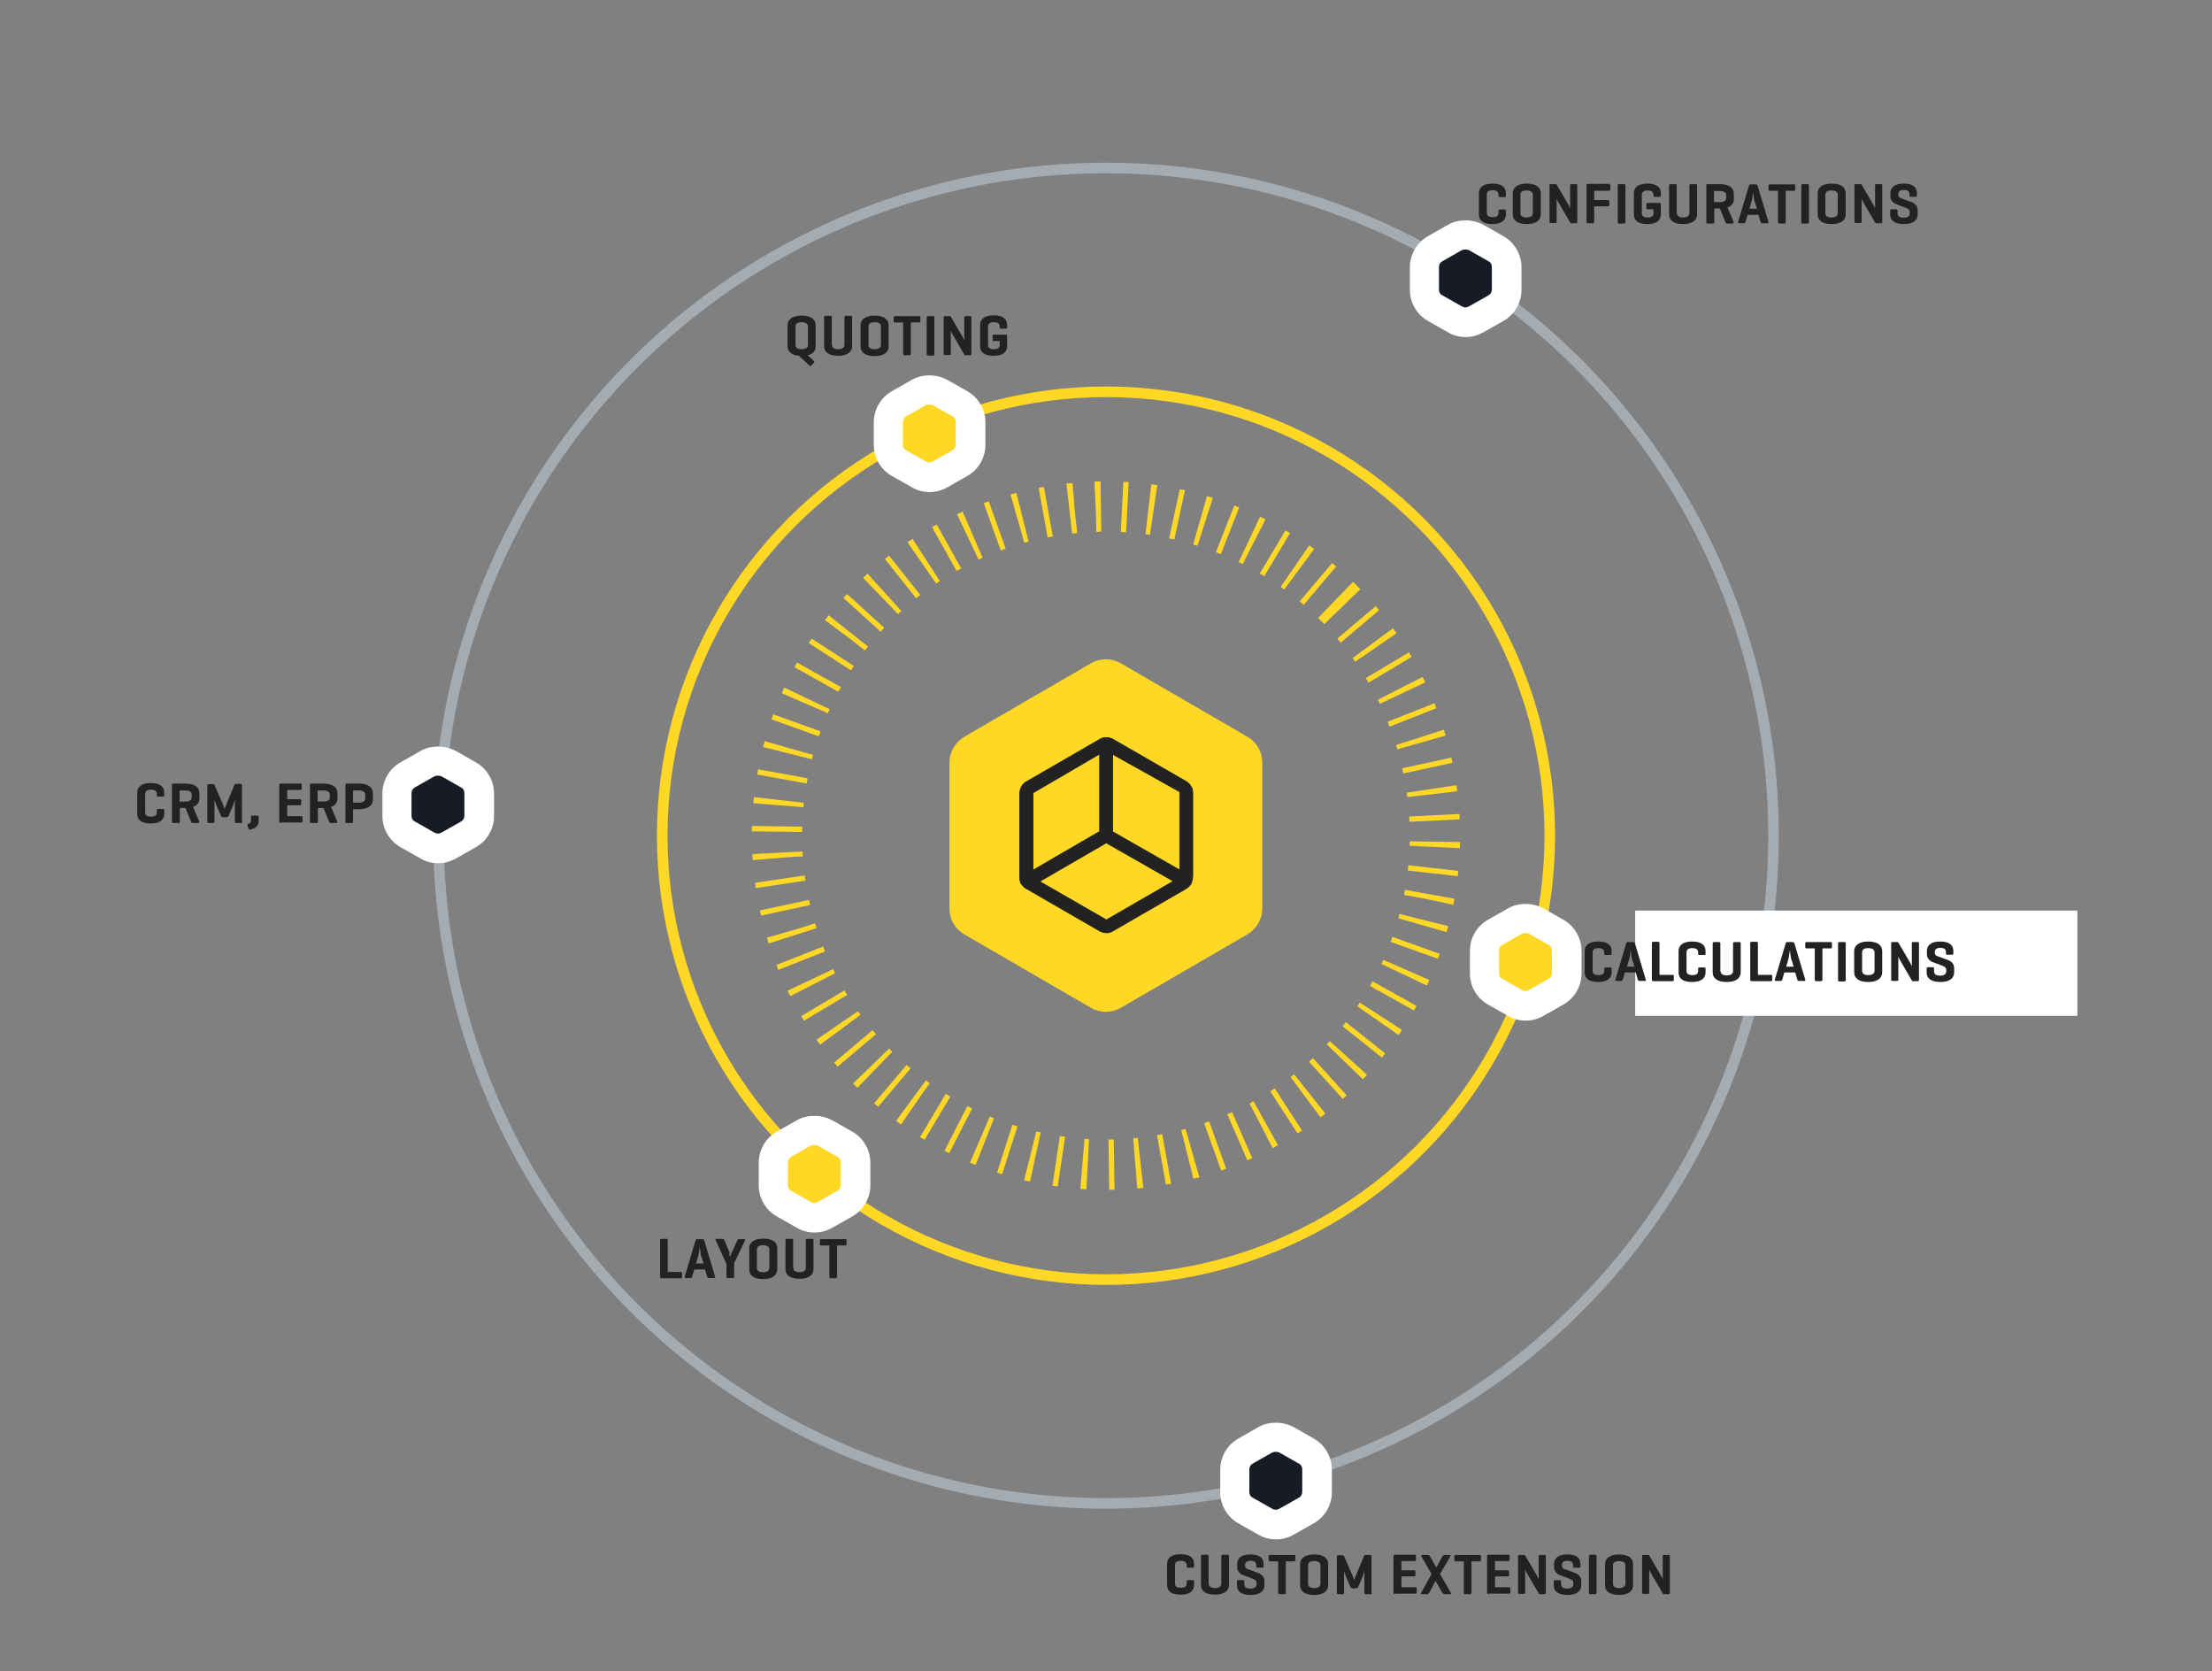 <?xml version="1.0" encoding="UTF-8"?>
<svg id="Layer_1" xmlns="http://www.w3.org/2000/svg" version="1.1" viewBox="0 0 836.4 631.8">
  <rect x="0" y="0" width="836.4" height="631.8" fill="#808080" stroke="none"/>
  <!-- Generator: Adobe Illustrator 29.4.0, SVG Export Plug-In . SVG Version: 2.1.0 Build 152)  -->
  <defs>
    <style>
      .st0 {
        stroke-dasharray: 2 8;
        stroke-linejoin: bevel;
        stroke-width: 19px;
      }

      .st0, .st1 {
        stroke: #ffd826;
      }

      .st0, .st1, .st2 {
        fill: none;
      }

      .st3 {
        fill: #fff;
      }

      .st4 {
        isolation: isolate;
      }

      .st5 {
        fill: #ffd826;
      }

      .st6, .st7 {
        fill: #222;
      }

      .st1, .st7, .st2 {
        stroke-miterlimit: 10;
      }

      .st1, .st2 {
        stroke-width: 4px;
      }

      .st7 {
        stroke: #222;
        stroke-width: .3px;
      }

      .st8 {
        fill: #171b25;
      }

      .st2 {
        stroke: #a4abb1;
      }
    </style>
  </defs>
  <circle class="st0" cx="418.2" cy="315.9" r="124.4" transform="translate(-100.9 388.2) rotate(-45)"/>
  <circle class="st2" cx="418.2" cy="315.9" r="252.4"/>
  <g>
    <path class="st8" d="M165.6,320.6c-1.4,0-2.7-.4-3.9-1l-7.6-4.3c-2.5-1.4-4-4-4-6.9v-8.6c0-2.8,1.5-5.5,4-6.9l7.2-4.1c1.3-.7,2.8-1.1,4.3-1.1s3,.4,4.3,1.1l7.2,4.1c2.5,1.4,4,4,4,6.9v8.6c0,2.8-1.5,5.5-4,6.9l-7.6,4.3c-1.2.7-2.6,1-3.9,1Z"/>
    <path class="st3" d="M165.6,293.2c.5,0,1.1.1,1.6.4l7.2,4.1c.8.4,1.2,1.2,1.2,2.1v8.6c0,.9-.5,1.7-1.2,2.1l-7.6,4.3c-.4.2-.8.3-1.2.3s-.8-.1-1.2-.3l-7.6-4.3c-.8-.4-1.2-1.2-1.2-2.1v-8.6c0-.9.5-1.7,1.2-2.1l7.2-4.1c.5-.3,1-.4,1.6-.4M165.6,282.2c-2.5,0-4.9.6-7,1.9l-7.2,4.1c-4.2,2.4-6.8,6.9-6.8,11.7v8.6c0,4.8,2.6,9.3,6.8,11.7l7.6,4.3c2,1.2,4.3,1.8,6.7,1.8s4.6-.6,6.7-1.8l7.6-4.3c4.2-2.4,6.8-6.9,6.8-11.7v-8.6c0-4.8-2.6-9.3-6.8-11.7l-7.2-4.1c-2.1-1.2-4.6-1.9-7-1.9h-.2Z"/>
  </g>
  <g>
    <path class="st8" d="M554.1,121.7c-1.4,0-2.7-.4-3.9-1l-7.6-4.3c-2.5-1.4-4-4-4-6.9v-8.6c0-2.8,1.5-5.5,4-6.9l7.2-4.1c1.3-.7,2.8-1.1,4.3-1.1s3,.4,4.3,1.1l7.2,4.1c2.5,1.4,4,4,4,6.9v8.6c0,2.8-1.5,5.5-4,6.9l-7.6,4.3c-1.2.7-2.6,1-3.9,1Z"/>
    <path class="st3" d="M554.1,94.3c.5,0,1.1.1,1.6.4l7.2,4.1c.8.4,1.2,1.2,1.2,2.1v8.6c0,.9-.5,1.7-1.2,2.1l-7.6,4.3c-.4.2-.8.3-1.2.3s-.8-.1-1.2-.3l-7.6-4.3c-.8-.4-1.2-1.2-1.2-2.1v-8.6c0-.9.5-1.7,1.2-2.1l7.2-4.1c.5-.3,1-.4,1.6-.4M554.1,83.3c-2.5,0-4.9.6-7,1.9l-7.2,4.1c-4.2,2.4-6.8,6.9-6.8,11.7v8.6c0,4.8,2.6,9.3,6.8,11.7l7.6,4.3c2,1.2,4.3,1.8,6.7,1.8s4.6-.6,6.7-1.8l7.6-4.3c4.2-2.4,6.8-6.9,6.8-11.7v-8.6c0-4.8-2.6-9.3-6.8-11.7l-7.2-4.1c-2.1-1.2-4.6-1.9-7-1.9h-.2Z"/>
  </g>
  <g>
    <path class="st8" d="M482.4,576.2c-1.4,0-2.7-.4-3.9-1l-7.6-4.3c-2.5-1.4-4-4-4-6.9v-8.6c0-2.8,1.5-5.5,4-6.9l7.2-4.1c1.3-.7,2.8-1.1,4.3-1.1s3,.4,4.3,1.1l7.2,4.1c2.5,1.4,4,4,4,6.9v8.6c0,2.8-1.5,5.5-4,6.9l-7.6,4.3c-1.2.7-2.6,1-3.9,1Z"/>
    <path class="st3" d="M482.4,548.8c.5,0,1.1.1,1.6.4l7.2,4.1c.8.4,1.2,1.2,1.2,2.1v8.6c0,.9-.5,1.7-1.2,2.1l-7.6,4.3c-.4.2-.8.3-1.2.3s-.8-.1-1.2-.3l-7.6-4.3c-.8-.4-1.2-1.2-1.2-2.1v-8.6c0-.9.5-1.7,1.2-2.1l7.2-4.1c.5-.3,1-.4,1.6-.4M482.4,537.8c-2.5,0-4.9.6-7,1.9l-7.2,4.1c-4.2,2.4-6.8,6.9-6.8,11.7v8.6c0,4.8,2.6,9.3,6.8,11.7l7.6,4.3c2,1.2,4.3,1.8,6.7,1.8s4.6-.6,6.7-1.8l7.6-4.3c4.2-2.4,6.8-6.9,6.8-11.7v-8.6c0-4.8-2.6-9.3-6.8-11.7l-7.2-4.1c-2.1-1.2-4.6-1.9-7-1.9h-.2Z"/>
  </g>
  <circle class="st1" cx="418.2" cy="315.9" r="167.8"/>
  <g>
    <path class="st5" d="M351.4,180.3c-1.4,0-2.7-.4-3.9-1l-7.6-4.3c-2.5-1.4-4-4-4-6.9v-8.6c0-2.8,1.5-5.5,4-6.9l7.2-4.1c1.3-.7,2.8-1.1,4.3-1.1s3,.4,4.3,1.1l7.2,4.1c2.5,1.4,4,4,4,6.9v8.6c0,2.8-1.5,5.5-4,6.9l-7.6,4.3c-1.2.7-2.6,1-3.9,1Z"/>
    <path class="st3" d="M351.4,152.9c.5,0,1.1.1,1.6.4l7.2,4.1c.8.4,1.2,1.2,1.2,2.1v8.6c0,.9-.5,1.7-1.2,2.1l-7.6,4.3c-.4.2-.8.3-1.2.3s-.8-.1-1.2-.3l-7.6-4.3c-.8-.4-1.2-1.2-1.2-2.1v-8.6c0-.9.5-1.7,1.2-2.1l7.2-4.1c.5-.3,1-.4,1.6-.4h0ZM351.4,141.9c-2.5,0-4.9.6-7,1.9l-7.2,4.1c-4.2,2.4-6.8,6.9-6.8,11.7v8.6c0,4.8,2.6,9.3,6.8,11.7l7.6,4.3c2,1.2,4.3,1.8,6.7,1.8s4.6-.6,6.7-1.8l7.6-4.3c4.2-2.4,6.8-6.9,6.8-11.7v-8.6c0-4.8-2.6-9.3-6.8-11.7l-7.2-4.1c-2.1-1.2-4.6-1.9-7-1.9h-.2,0Z"/>
  </g>
  <g>
    <path class="st5" d="M307.9,460.2c-1.4,0-2.7-.4-3.9-1l-7.6-4.3c-2.5-1.4-4-4-4-6.9v-8.6c0-2.8,1.5-5.5,4-6.9l7.2-4.1c1.3-.7,2.8-1.1,4.3-1.1s3,.4,4.3,1.1l7.2,4.1c2.5,1.4,4,4,4,6.9v8.6c0,2.8-1.5,5.5-4,6.9l-7.6,4.3c-1.2.7-2.6,1-3.9,1Z"/>
    <path class="st3" d="M307.9,432.8c.5,0,1.1,0,1.6.4l7.2,4.1c.8.4,1.2,1.2,1.2,2.1v8.6c0,.9-.5,1.7-1.2,2.1l-7.6,4.3c-.4.2-.8.3-1.2.3s-.8,0-1.2-.3l-7.6-4.3c-.8-.4-1.2-1.2-1.2-2.1v-8.6c0-.9.5-1.7,1.2-2.1l7.2-4.1c.5-.3,1-.4,1.6-.4M307.9,421.8c-2.5,0-4.9.6-7,1.9l-7.2,4.1c-4.2,2.4-6.8,6.9-6.8,11.7v8.6c0,4.8,2.6,9.3,6.8,11.7l7.6,4.3c2,1.2,4.3,1.8,6.7,1.8s4.6-.6,6.7-1.8l7.6-4.3c4.2-2.4,6.8-6.9,6.8-11.7v-8.6c0-4.8-2.6-9.3-6.8-11.7l-7.2-4.1c-2.1-1.2-4.6-1.9-7-1.9h-.2,0Z"/>
  </g>
  <g>
    <path class="st5" d="M576.8,380.2c-1.4,0-2.7-.4-3.9-1l-7.6-4.3c-2.5-1.4-4-4-4-6.9v-8.6c0-2.8,1.5-5.5,4-6.9l7.2-4.1c1.3-.7,2.8-1.1,4.3-1.1s3,.4,4.3,1.1l7.2,4.1c2.5,1.4,4,4,4,6.9v8.6c0,2.8-1.5,5.5-4,6.9l-7.6,4.3c-1.2.7-2.6,1-3.9,1Z"/>
    <path class="st3" d="M576.8,352.7c.5,0,1.1,0,1.6.4l7.2,4.1c.8.4,1.2,1.2,1.2,2.1v8.6c0,.9-.5,1.7-1.2,2.1l-7.6,4.3c-.4.2-.8.3-1.2.3s-.8,0-1.2-.3l-7.6-4.3c-.8-.4-1.2-1.2-1.2-2.1v-8.6c0-.9.5-1.7,1.2-2.1l7.2-4.1c.5-.3,1-.4,1.6-.4M576.8,341.7c-2.5,0-4.9.6-7,1.9l-7.2,4.1c-4.2,2.4-6.8,6.9-6.8,11.7v8.6c0,4.8,2.6,9.3,6.8,11.7l7.6,4.3c2,1.2,4.3,1.8,6.7,1.8s4.6-.6,6.7-1.8l7.6-4.3c4.2-2.4,6.8-6.9,6.8-11.7v-8.6c0-4.8-2.6-9.3-6.8-11.7l-7.2-4.1c-2.1-1.2-4.6-1.9-7-1.9h-.2Z"/>
  </g>
  <g class="st4">
    <g class="st4">
      <g class="st4">
        <path class="st6" d="M62.1,307.7c0,1.8-1.2,3.6-5.1,3.6s-5.1-1.7-5.1-3.6v-8.1c0-1.8,1.2-3.6,5.1-3.6s5.1,1.7,5.1,3.6v1c0,.4-.1.5-.5.5h-1.8c-.4,0-.5-.2-.5-.5v-.5c0-1.1-.8-1.6-2.2-1.6s-2.2.5-2.2,1.6v7c0,1.1.7,1.6,2.2,1.6s2.2-.5,2.2-1.6v-.8c0-.4.2-.5.5-.5h1.8c.4,0,.5.2.5.5v1.4Z"/>
        <path class="st6" d="M65.5,311.1c-.4,0-.5-.2-.5-.6v-13.7c0-.4.1-.6.5-.6h4.6c3.9,0,5.3,1.7,5.3,3.6v2.1c0,1.3-.7,2.5-2.4,3.1l2.3,5.5c.2.3-.1.6-.5.6h-2c-.3,0-.5-.2-.6-.6l-2.1-5.1h-2.1v5.1c0,.4-.1.6-.5.6h-1.9ZM67.9,298.7v4.3h2.2c1.5,0,2.4-.5,2.4-1.6v-1c0-1.1-.9-1.6-2.4-1.6h-2.2Z"/>
        <path class="st6" d="M91.6,310.6c0,.4-.1.5-.5.5h-1.8c-.4,0-.5-.2-.5-.5v-8.3c-.2.8-.5,1.6-.6,2l-1.7,4c-.2.4-.3.6-.7.6h-1.6c-.4,0-.5-.2-.7-.6l-1.9-4.4c-.1-.3-.3-1-.5-1.6v8.3c0,.4-.1.5-.5.5h-1.7c-.4,0-.5-.2-.5-.5v-13.7c0-.4.1-.5.5-.5h1.7c.3,0,.4.1.5.3l3.3,7.6c.2.4.3,1,.5,1.5.2-.5.4-1.1.6-1.5l3.2-7.7c0-.2.2-.3.5-.3h1.8c.4,0,.5.2.5.5v13.7Z"/>
        <path class="st6" d="M94.9,308.8c0-.4.1-.5.5-.5h1.9c.4,0,.5.2.5.5v1.6c0,1.6-1,2.7-3.1,3.2-.4,0-.6,0-.7-.3l-.4-1.2c-.1-.4,0-.6.3-.7.8-.3,1-.6,1-1.1v-1.5Z"/>
        <path class="st6" d="M106.1,311.1c-.4,0-.5-.2-.5-.6v-13.7c0-.4.1-.6.5-.6h7.5c.4,0,.5.1.5.5v1.4c0,.4-.2.5-.5.5h-5v3.5h4.7c.4,0,.6.1.6.5v1.3c0,.4-.2.5-.6.5h-4.7v4.1h5.3c.4,0,.5.1.5.5v1.4c0,.4-.2.5-.5.5h-7.7Z"/>
        <path class="st6" d="M117.7,311.1c-.4,0-.5-.2-.5-.6v-13.7c0-.4.1-.6.5-.6h4.6c3.9,0,5.3,1.7,5.3,3.6v2.1c0,1.3-.7,2.5-2.4,3.1l2.3,5.5c.2.3-.1.6-.5.6h-2c-.3,0-.5-.2-.6-.6l-2.1-5.1h-2.1v5.1c0,.4-.1.6-.5.6h-1.9ZM120.1,298.7v4.3h2.2c1.5,0,2.4-.5,2.4-1.6v-1c0-1.1-.9-1.6-2.4-1.6h-2.2Z"/>
        <path class="st6" d="M133.5,305.8v4.7c0,.4-.1.6-.5.6h-1.9c-.4,0-.5-.2-.5-.6v-13.7c0-.4.1-.6.5-.6h4.6c3.9,0,5.3,1.7,5.3,3.6v2.5c0,1.8-1.3,3.6-5.3,3.6h-2.2ZM133.5,298.7v4.7h2.2c1.5,0,2.4-.5,2.4-1.6v-1.4c0-1.1-.9-1.6-2.4-1.6h-2.2Z"/>
      </g>
    </g>
  </g>
  <g class="st4">
    <g class="st4">
      <g class="st4">
        <path class="st6" d="M306.1,138.2l-4-3.7c-3.1-.3-4.3-1.9-4.3-3.5v-8.1c0-1.8,1.4-3.6,5.3-3.6s5.3,1.7,5.3,3.6v8.1c0,1.4-.8,2.8-3,3.3l2.3,2.1c.3.3.3.5,0,.8l-1,1c-.2.2-.5.3-.7,0ZM305.5,123.4c0-1.1-.9-1.6-2.4-1.6s-2.3.5-2.3,1.6v7c0,1.1.9,1.6,2.3,1.6s2.4-.5,2.4-1.6v-7Z"/>
        <path class="st6" d="M314.6,130.4c0,1.1.9,1.6,2.3,1.6s2.4-.5,2.4-1.6v-10.4c0-.4.2-.6.5-.6h1.9c.4,0,.5.2.5.6v10.9c0,1.8-1.4,3.6-5.3,3.6s-5.3-1.7-5.3-3.6v-10.9c0-.4.2-.6.5-.6h1.9c.4,0,.5.2.5.6v10.4Z"/>
        <path class="st6" d="M325.4,122.9c0-1.8,1.4-3.6,5.3-3.6s5.3,1.7,5.3,3.6v8.1c0,1.8-1.4,3.6-5.3,3.6s-5.3-1.7-5.3-3.6v-8.1ZM333.1,123.4c0-1.1-.9-1.6-2.4-1.6s-2.3.5-2.3,1.6v7c0,1.1.9,1.6,2.3,1.6s2.4-.5,2.4-1.6v-7Z"/>
        <path class="st6" d="M347.5,119.5c.4,0,.5.1.5.5v1.4c0,.4-.2.5-.5.5h-3.1v11.8c0,.4-.2.6-.5.6h-1.9c-.4,0-.5-.2-.5-.6v-11.8h-3.1c-.4,0-.5-.2-.5-.5v-1.4c0-.4.2-.5.5-.5h9.2Z"/>
        <path class="st6" d="M353.3,133.8c0,.4-.1.6-.5.6h-1.9c-.4,0-.5-.2-.5-.6v-13.7c0-.4.1-.6.5-.6h1.9c.4,0,.5.2.5.6v13.7Z"/>
        <path class="st6" d="M367.3,133.8c0,.4-.1.5-.5.5h-1.7c-.3,0-.4,0-.5-.3l-4.2-7.2c-.3-.5-.7-1.2-.9-1.8v8.7c0,.4-.1.5-.5.5h-1.7c-.4,0-.5-.2-.5-.5v-13.7c0-.4.1-.5.5-.5h1.7c.2,0,.4,0,.5.2l4.4,7.5c.2.4.6,1.1.7,1.5v-8.7c0-.4.2-.5.5-.5h1.7c.4,0,.5.2.5.5v13.7Z"/>
        <path class="st6" d="M380.3,126.5c.4,0,.5.1.5.5v3.9c0,1.8-1.2,3.6-5.1,3.6s-5.1-1.7-5.1-3.6v-8.1c0-1.8,1.2-3.6,5.1-3.6s5.1,1.7,5.1,3.6v.9c0,.4-.1.5-.5.5h-1.8c-.4,0-.5-.2-.5-.5v-.3c0-1.1-.8-1.6-2.2-1.6s-2.2.5-2.2,1.6v7c0,1.1.7,1.6,2.2,1.6s2.2-.5,2.2-1.6v-1.5h-2.1c-.4,0-.6-.1-.6-.5v-1.4c0-.4.2-.5.6-.5h4.4Z"/>
      </g>
    </g>
  </g>
  <g class="st4">
    <g class="st4">
      <g class="st4">
        <path class="st6" d="M252.5,480.8h4.9c.4,0,.5.1.5.5v1.4c0,.4-.2.5-.5.5h-7.3c-.3,0-.5-.2-.5-.6v-13.7c0-.4.1-.6.5-.6h1.9c.4,0,.5.2.5.6v11.8Z"/>
        <path class="st6" d="M265.6,468.4c.4,0,.6.2.7.5l4.1,13.7c.1.3,0,.5-.4.5h-2c-.4,0-.5-.2-.6-.5l-.8-2.7h-4.1l-.8,2.7c-.1.3-.2.5-.6.5h-1.8c-.4,0-.5-.2-.4-.5l4.1-13.7c.1-.4.3-.5.7-.5h1.9ZM265.2,475.2c-.3-1-.5-2.9-.6-4-.1,1.1-.4,3-.7,4l-.7,2.4h2.8l-.7-2.4Z"/>
        <path class="st6" d="M275.7,473.9c0,.2.2.7.4,1.2.1-.5.3-1,.4-1.2l2.3-5c.1-.3.2-.5.6-.5h1.9c.4,0,.6.2.4.5l-4.1,8.6v5.1c0,.4-.2.5-.5.5h-1.9c-.4,0-.5-.2-.5-.5v-4.8l-4.1-9c-.2-.3,0-.5.4-.5h2.2c.4,0,.5.2.7.5l2.1,5Z"/>
        <path class="st6" d="M283.3,471.8c0-1.8,1.4-3.6,5.3-3.6s5.3,1.7,5.3,3.6v8.1c0,1.8-1.4,3.6-5.3,3.6s-5.3-1.7-5.3-3.6v-8.1ZM290.9,472.3c0-1.1-.9-1.6-2.4-1.6s-2.3.5-2.3,1.6v7c0,1.1.9,1.6,2.3,1.6s2.4-.5,2.4-1.6v-7Z"/>
        <path class="st6" d="M300,479.3c0,1.1.9,1.6,2.3,1.6s2.4-.5,2.4-1.6v-10.4c0-.4.2-.6.5-.6h1.9c.4,0,.5.2.5.6v10.9c0,1.8-1.4,3.6-5.3,3.6s-5.3-1.7-5.3-3.6v-10.9c0-.4.2-.6.5-.6h1.9c.4,0,.5.2.5.6v10.4Z"/>
        <path class="st6" d="M319.6,468.4c.4,0,.5.1.5.5v1.4c0,.4-.2.5-.5.5h-3.1v11.8c0,.4-.2.6-.5.6h-1.9c-.4,0-.5-.2-.5-.6v-11.8h-3.1c-.4,0-.5-.2-.5-.5v-1.4c0-.4.2-.5.5-.5h9.2Z"/>
      </g>
    </g>
  </g>
  <g class="st4">
    <g class="st4">
      <g class="st4">
        <path class="st6" d="M451.5,599.2c0,1.8-1.2,3.6-5.1,3.6s-5.1-1.7-5.1-3.6v-8.1c0-1.8,1.2-3.6,5.1-3.6s5.1,1.7,5.1,3.6v1c0,.4-.1.5-.5.5h-1.8c-.4,0-.5-.2-.5-.5v-.5c0-1.1-.8-1.6-2.2-1.6s-2.2.5-2.2,1.6v7c0,1.1.7,1.6,2.2,1.6s2.2-.5,2.2-1.6v-.8c0-.4.2-.5.5-.5h1.8c.4,0,.5.2.5.5v1.4Z"/>
        <path class="st6" d="M457.1,598.7c0,1.1.9,1.6,2.3,1.6s2.4-.5,2.4-1.6v-10.4c0-.4.2-.6.5-.6h1.9c.4,0,.5.2.5.6v10.9c0,1.8-1.4,3.6-5.3,3.6s-5.3-1.7-5.3-3.6v-10.9c0-.4.2-.6.5-.6h1.9c.4,0,.5.2.5.6v10.4Z"/>
        <path class="st6" d="M475,591.6c0-1.1-.7-1.6-2.1-1.6s-2.1.5-2.1,1.6v.3c0,.8.5,1,.9,1.2l3.8,1.4c1.5.5,2.6,1.5,2.6,3.1v1.7c0,1.8-1.3,3.6-5.2,3.6s-5.2-1.7-5.2-3.6v-1.4c0-.4.2-.6.5-.6h1.8c.4,0,.5.2.5.6v1c0,1.1.8,1.6,2.3,1.6s2.3-.5,2.3-1.6v-.7c0-.9-1-1.3-1.9-1.6l-3.4-1.3c-1-.4-2-1.5-2-2.8v-1.3c0-1.8,1.1-3.6,5-3.6s5,1.7,5,3.6v.9c0,.4-.2.5-.5.5h-1.8c-.4,0-.5-.2-.5-.5v-.5Z"/>
        <path class="st6" d="M489.3,587.8c.4,0,.5.1.5.5v1.4c0,.4-.2.5-.5.5h-3.1v11.8c0,.4-.2.6-.5.6h-1.9c-.4,0-.5-.2-.5-.6v-11.8h-3.1c-.4,0-.5-.2-.5-.5v-1.4c0-.4.2-.5.5-.5h9.2Z"/>
        <path class="st6" d="M491.6,591.2c0-1.8,1.4-3.6,5.3-3.6s5.3,1.7,5.3,3.6v8.1c0,1.8-1.4,3.6-5.3,3.6s-5.3-1.7-5.3-3.6v-8.1ZM499.3,591.7c0-1.1-.9-1.6-2.4-1.6s-2.3.5-2.3,1.6v7c0,1.1.9,1.6,2.3,1.6s2.4-.5,2.4-1.6v-7Z"/>
        <path class="st6" d="M518.7,602.1c0,.4-.1.5-.5.5h-1.8c-.4,0-.5-.2-.5-.5v-8.3c-.2.8-.5,1.6-.6,2l-1.7,4c-.2.4-.3.6-.7.6h-1.6c-.4,0-.5-.2-.7-.6l-1.9-4.4c-.1-.3-.3-1-.5-1.6v8.3c0,.4-.1.5-.5.5h-1.7c-.4,0-.5-.2-.5-.5v-13.7c0-.4.1-.5.5-.5h1.7c.3,0,.4.1.5.3l3.3,7.6c.2.4.3,1,.5,1.5.2-.5.4-1.1.6-1.5l3.2-7.7c0-.2.2-.3.5-.3h1.8c.4,0,.5.2.5.5v13.7Z"/>
        <path class="st6" d="M527.4,602.6c-.4,0-.5-.2-.5-.6v-13.7c0-.4.1-.6.5-.6h7.5c.4,0,.5.1.5.5v1.4c0,.4-.2.5-.5.5h-5v3.5h4.7c.4,0,.6.1.6.5v1.3c0,.4-.2.5-.6.5h-4.7v4.1h5.3c.4,0,.5.1.5.5v1.4c0,.4-.2.5-.5.5h-7.7Z"/>
        <path class="st6" d="M548.7,602.1c.2.3.1.5-.3.5h-2.2c-.4,0-.6-.3-.8-.5l-2.6-4.5-2.4,4.5c-.2.3-.4.5-.8.5h-2c-.4,0-.4-.3-.2-.6l3.9-7-3.8-6.6c-.2-.3-.2-.6.2-.6h2.2c.4,0,.6.2.8.5l2.4,4.2,2.3-4.2c.2-.3.4-.5.8-.5h2c.4,0,.4.2.2.5l-3.9,6.7,4.1,7.1Z"/>
        <path class="st6" d="M559.5,587.8c.4,0,.5.1.5.5v1.4c0,.4-.2.5-.5.5h-3.1v11.8c0,.4-.2.6-.5.6h-1.9c-.4,0-.5-.2-.5-.6v-11.8h-3.1c-.4,0-.5-.2-.5-.5v-1.4c0-.4.2-.5.5-.5h9.2Z"/>
        <path class="st6" d="M562.8,602.6c-.4,0-.5-.2-.5-.6v-13.7c0-.4.1-.6.5-.6h7.5c.4,0,.5.1.5.5v1.4c0,.4-.2.5-.5.5h-5v3.5h4.7c.4,0,.6.1.6.5v1.3c0,.4-.2.5-.6.5h-4.7v4.1h5.3c.4,0,.5.1.5.5v1.4c0,.4-.2.5-.5.5h-7.7Z"/>
        <path class="st6" d="M584.5,602.1c0,.4-.1.5-.5.5h-1.7c-.3,0-.4,0-.5-.3l-4.2-7.2c-.3-.5-.7-1.2-.9-1.8v8.7c0,.4-.1.5-.5.5h-1.7c-.4,0-.5-.2-.5-.5v-13.7c0-.4.1-.5.5-.5h1.7c.2,0,.4,0,.5.2l4.4,7.5c.2.4.6,1.1.7,1.5v-8.7c0-.4.2-.5.5-.5h1.7c.4,0,.5.2.5.5v13.7Z"/>
        <path class="st6" d="M594.8,591.6c0-1.1-.7-1.6-2.1-1.6s-2.1.5-2.1,1.6v.3c0,.8.5,1,.9,1.2l3.8,1.4c1.5.5,2.6,1.5,2.6,3.1v1.7c0,1.8-1.3,3.6-5.2,3.6s-5.2-1.7-5.2-3.6v-1.4c0-.4.2-.6.5-.6h1.8c.4,0,.5.2.5.6v1c0,1.1.9,1.6,2.3,1.6s2.3-.5,2.3-1.6v-.7c0-.9-1-1.3-1.9-1.6l-3.4-1.3c-1-.4-2-1.5-2-2.8v-1.3c0-1.8,1.1-3.6,5-3.6s5,1.7,5,3.6v.9c0,.4-.2.5-.5.5h-1.8c-.4,0-.5-.2-.5-.5v-.5Z"/>
        <path class="st6" d="M603.7,602c0,.4-.1.6-.5.6h-1.9c-.4,0-.5-.2-.5-.6v-13.7c0-.4.1-.6.5-.6h1.9c.4,0,.5.2.5.6v13.7Z"/>
        <path class="st6" d="M606.9,591.2c0-1.8,1.4-3.6,5.3-3.6s5.3,1.7,5.3,3.6v8.1c0,1.8-1.4,3.6-5.3,3.6s-5.3-1.7-5.3-3.6v-8.1ZM614.6,591.7c0-1.1-.9-1.6-2.4-1.6s-2.3.5-2.3,1.6v7c0,1.1.9,1.6,2.3,1.6s2.4-.5,2.4-1.6v-7Z"/>
        <path class="st6" d="M631.4,602.1c0,.4-.1.5-.5.5h-1.7c-.3,0-.4,0-.5-.3l-4.2-7.2c-.3-.5-.7-1.2-.9-1.8v8.7c0,.4-.1.5-.5.5h-1.7c-.4,0-.5-.2-.5-.5v-13.7c0-.4.1-.5.5-.5h1.7c.2,0,.4,0,.5.2l4.4,7.5c.2.4.6,1.1.7,1.5v-8.7c0-.4.2-.5.5-.5h1.7c.4,0,.5.2.5.5v13.7Z"/>
      </g>
    </g>
  </g>
  <g>
    <path class="st5" d="M477.3,343.3v-54.9c0-4.2-2.1-7.9-5.8-10l-47.6-27.6c-3.6-2.1-7.9-2.1-11.5,0l-47.6,27.6c-3.6,2.1-5.8,5.8-5.8,10v54.9c0,4.2,2.1,7.9,5.8,10l47.6,27.6c3.6,2.1,7.9,2.1,11.5,0l47.6-27.6c3.6-2.1,5.8-5.8,5.8-10"/>
    <g id="RGB_MH">
      <path class="st7" d="M386.4,334.2h0c.4.8,1,1.3,1.7,1.7l27.7,16c.7.4,1.5.6,2.4.7h.1c.9,0,1.7-.2,2.5-.7l27.7-16c.8-.5,1.4-1.1,1.9-1.9.3-.8.6-2.1.6-3v-31.3c0-.9-.2-1.8-.7-2.5-.4-.7-1-1.3-1.8-1.8l-27.4-15.8c-.7-.4-1.7-.8-2.8-.8h-.1c-.8,0-1.7.2-2.4.7l-27.7,16c-.8.4-1.4,1.1-1.8,1.8-.4.8-.7,1.6-.7,2.5v32c0,.9.2,1.8.7,2.6M390.6,329v-29.3h0c0,0,25.2-14.7,25.2-14.7v29.3l-25.3,14.7ZM393.1,333.2l25.2-14.6,25.4,14.5-25.3,14.6h-.1s-25.2-14.5-25.2-14.5ZM446.1,299.7v29.2l-25.4-14.5v-29.3l25.4,14.2v.5Z"/>
    </g>
  </g>
  <polyline class="st3" points="785.5 344.2 785.5 384 618.3 384 618.3 344.2"/>
  <g class="st4">
    <g class="st4">
      <g class="st4">
        <path class="st6" d="M609.4,367.6c0,1.8-1.2,3.6-5.1,3.6s-5.1-1.7-5.1-3.6v-8.1c0-1.8,1.2-3.6,5.1-3.6s5.1,1.7,5.1,3.6v1c0,.4-.1.5-.5.5h-1.8c-.4,0-.5-.2-.5-.5v-.5c0-1.1-.8-1.6-2.2-1.6s-2.2.5-2.2,1.6v7c0,1.1.7,1.6,2.2,1.6s2.2-.5,2.2-1.6v-.8c0-.4.2-.5.5-.5h1.8c.4,0,.5.2.5.5v1.4Z"/>
        <path class="st6" d="M617.5,356.1c.4,0,.6.2.7.5l4.1,13.7c.1.3,0,.5-.4.5h-2c-.4,0-.5-.2-.6-.5l-.8-2.7h-4.1l-.8,2.7c-.1.3-.2.5-.6.5h-1.8c-.4,0-.5-.2-.4-.5l4.1-13.7c.1-.4.3-.5.7-.5h1.9ZM617.2,363c-.3-1-.5-2.9-.6-4-.1,1.1-.4,3-.7,4l-.7,2.4h2.8l-.7-2.4Z"/>
        <path class="st6" d="M627.5,368.5h4.9c.4,0,.5.1.5.5v1.4c0,.4-.2.5-.5.5h-7.3c-.3,0-.5-.2-.5-.6v-13.7c0-.4.1-.6.5-.6h1.9c.4,0,.5.2.5.6v11.8Z"/>
        <path class="st6" d="M644.9,367.6c0,1.8-1.2,3.6-5.1,3.6s-5.1-1.7-5.1-3.6v-8.1c0-1.8,1.2-3.6,5.1-3.6s5.1,1.7,5.1,3.6v1c0,.4-.1.5-.5.5h-1.8c-.4,0-.5-.2-.5-.5v-.5c0-1.1-.8-1.6-2.2-1.6s-2.2.5-2.2,1.6v7c0,1.1.7,1.6,2.2,1.6s2.2-.5,2.2-1.6v-.8c0-.4.2-.5.5-.5h1.8c.4,0,.5.2.5.5v1.4Z"/>
        <path class="st6" d="M650.6,367.1c0,1.1.9,1.6,2.3,1.6s2.4-.5,2.4-1.6v-10.4c0-.4.2-.6.5-.6h1.9c.4,0,.5.2.5.6v10.9c0,1.8-1.4,3.6-5.3,3.6s-5.3-1.7-5.3-3.6v-10.9c0-.4.2-.6.5-.6h1.9c.4,0,.5.2.5.6v10.4Z"/>
        <path class="st6" d="M664.7,368.5h4.9c.4,0,.5.1.5.5v1.4c0,.4-.2.5-.5.5h-7.3c-.3,0-.5-.2-.5-.6v-13.7c0-.4.1-.6.5-.6h1.9c.4,0,.5.2.5.6v11.8Z"/>
        <path class="st6" d="M677.8,356.1c.4,0,.6.2.7.5l4.1,13.7c.1.3,0,.5-.4.5h-2c-.4,0-.5-.2-.6-.5l-.8-2.7h-4.1l-.8,2.7c-.1.3-.2.5-.6.5h-1.8c-.4,0-.5-.2-.4-.5l4.1-13.7c.1-.4.3-.5.7-.5h1.9ZM677.4,363c-.3-1-.5-2.9-.6-4-.1,1.1-.4,3-.7,4l-.7,2.4h2.8l-.7-2.4Z"/>
        <path class="st6" d="M692.2,356.1c.4,0,.5.1.5.5v1.4c0,.4-.2.5-.5.5h-3.1v11.8c0,.4-.2.6-.5.6h-1.9c-.4,0-.5-.2-.5-.6v-11.8h-3.1c-.4,0-.5-.2-.5-.5v-1.4c0-.4.2-.5.5-.5h9.2Z"/>
        <path class="st6" d="M697.9,370.4c0,.4-.1.6-.5.6h-1.9c-.4,0-.5-.2-.5-.6v-13.7c0-.4.1-.6.5-.6h1.9c.4,0,.5.2.5.6v13.7Z"/>
        <path class="st6" d="M701.1,359.5c0-1.8,1.4-3.6,5.3-3.6s5.3,1.7,5.3,3.6v8.1c0,1.8-1.4,3.6-5.3,3.6s-5.3-1.7-5.3-3.6v-8.1ZM708.8,360c0-1.1-.9-1.6-2.4-1.6s-2.3.5-2.3,1.6v7c0,1.1.9,1.6,2.3,1.6s2.4-.5,2.4-1.6v-7Z"/>
        <path class="st6" d="M725.6,370.4c0,.4-.1.5-.5.5h-1.7c-.3,0-.4,0-.5-.3l-4.2-7.2c-.3-.5-.7-1.2-.9-1.8v8.7c0,.4-.1.5-.5.5h-1.7c-.4,0-.5-.2-.5-.5v-13.7c0-.4.1-.5.5-.5h1.7c.2,0,.4,0,.5.2l4.4,7.5c.2.4.6,1.1.7,1.5v-8.7c0-.4.2-.5.5-.5h1.7c.4,0,.5.2.5.5v13.7Z"/>
        <path class="st6" d="M735.8,359.9c0-1.1-.7-1.6-2.1-1.6s-2.1.5-2.1,1.6v.3c0,.8.5,1,.9,1.2l3.8,1.4c1.5.5,2.6,1.5,2.6,3.1v1.7c0,1.8-1.3,3.6-5.2,3.6s-5.2-1.7-5.2-3.6v-1.4c0-.4.2-.6.5-.6h1.8c.4,0,.5.2.5.6v1c0,1.1.9,1.6,2.3,1.6s2.3-.5,2.3-1.6v-.7c0-.9-1-1.3-1.9-1.6l-3.4-1.3c-1-.4-2-1.5-2-2.8v-1.3c0-1.8,1.1-3.6,5-3.6s5,1.7,5,3.6v.9c0,.4-.2.5-.5.5h-1.8c-.4,0-.5-.2-.5-.5v-.5Z"/>
      </g>
    </g>
  </g>
  <g class="st4">
    <g class="st4">
      <g class="st4">
        <path class="st6" d="M569.4,81.1c0,1.8-1.2,3.6-5.1,3.6s-5.1-1.7-5.1-3.6v-8.1c0-1.8,1.2-3.6,5.1-3.6s5.1,1.7,5.1,3.6v1c0,.4-.1.5-.5.5h-1.8c-.4,0-.5-.2-.5-.5v-.5c0-1.1-.8-1.6-2.2-1.6s-2.2.5-2.2,1.6v7c0,1.1.7,1.6,2.2,1.6s2.2-.5,2.2-1.6v-.8c0-.4.2-.5.5-.5h1.8c.4,0,.5.2.5.5v1.4Z"/>
        <path class="st6" d="M572,73c0-1.8,1.4-3.6,5.3-3.6s5.3,1.7,5.3,3.6v8.1c0,1.8-1.4,3.6-5.3,3.6s-5.3-1.7-5.3-3.6v-8.1ZM579.6,73.6c0-1.1-.9-1.6-2.4-1.6s-2.3.5-2.3,1.6v7c0,1.1.9,1.6,2.3,1.6s2.4-.5,2.4-1.6v-7Z"/>
        <path class="st6" d="M596.4,83.9c0,.4-.1.5-.5.5h-1.7c-.3,0-.4,0-.5-.3l-4.2-7.2c-.3-.5-.7-1.2-.9-1.8v8.7c0,.4-.1.5-.5.5h-1.7c-.4,0-.5-.2-.5-.5v-13.7c0-.4.1-.5.5-.5h1.7c.2,0,.4,0,.5.2l4.4,7.5c.2.4.6,1.1.7,1.5v-8.7c0-.4.2-.5.5-.5h1.7c.4,0,.5.2.5.5v13.7Z"/>
        <path class="st6" d="M608.4,69.7c.4,0,.5.1.5.5v1.4c0,.4-.2.5-.5.5h-5.6v3.5h5.2c.4,0,.5.1.5.5v1.4c0,.4-.2.5-.5.5h-5.2v5.8c0,.4-.1.6-.5.6h-1.9c-.4,0-.5-.2-.5-.6v-13.7c0-.4.1-.6.5-.6h8Z"/>
        <path class="st6" d="M614.6,83.9c0,.4-.1.6-.5.6h-1.9c-.4,0-.5-.2-.5-.6v-13.7c0-.4.1-.6.5-.6h1.9c.4,0,.5.2.5.6v13.7Z"/>
        <path class="st6" d="M627.5,76.7c.4,0,.5.1.5.5v3.9c0,1.8-1.2,3.6-5.1,3.6s-5.1-1.7-5.1-3.6v-8.1c0-1.8,1.2-3.6,5.1-3.6s5.1,1.7,5.1,3.6v.9c0,.4-.1.5-.5.5h-1.8c-.4,0-.5-.2-.5-.5v-.3c0-1.1-.8-1.6-2.2-1.6s-2.2.5-2.2,1.6v7c0,1.1.7,1.6,2.2,1.6s2.2-.5,2.2-1.6v-1.5h-2.1c-.4,0-.6-.1-.6-.5v-1.4c0-.4.2-.5.6-.5h4.4Z"/>
        <path class="st6" d="M634.1,80.6c0,1.1.9,1.6,2.3,1.6s2.4-.5,2.4-1.6v-10.4c0-.4.2-.6.5-.6h1.9c.4,0,.5.2.5.6v10.9c0,1.8-1.4,3.6-5.3,3.6s-5.3-1.7-5.3-3.6v-10.9c0-.4.2-.6.5-.6h1.9c.4,0,.5.2.5.6v10.4Z"/>
        <path class="st6" d="M645.7,84.5c-.4,0-.5-.2-.5-.6v-13.7c0-.4.1-.6.5-.6h4.6c3.9,0,5.3,1.7,5.3,3.6v2.1c0,1.3-.7,2.5-2.4,3.1l2.3,5.5c.2.3-.1.6-.5.6h-2c-.3,0-.5-.2-.6-.6l-2.1-5.1h-2.1v5.1c0,.4-.1.6-.5.6h-1.9ZM648.1,72.1v4.3h2.2c1.5,0,2.4-.5,2.4-1.6v-1c0-1.1-.9-1.6-2.4-1.6h-2.2Z"/>
        <path class="st6" d="M663.9,69.7c.4,0,.6.2.7.5l4.1,13.7c.1.3,0,.5-.4.5h-2c-.4,0-.5-.2-.6-.5l-.8-2.7h-4.1l-.8,2.7c-.1.3-.2.5-.6.5h-1.8c-.4,0-.5-.2-.4-.5l4.1-13.7c.1-.4.3-.5.7-.5h1.9ZM663.5,76.5c-.3-1-.5-2.9-.6-4-.1,1.1-.4,3-.7,4l-.7,2.4h2.8l-.7-2.4Z"/>
        <path class="st6" d="M678.3,69.7c.4,0,.5.1.5.5v1.4c0,.4-.2.5-.5.5h-3.1v11.8c0,.4-.2.6-.5.6h-1.9c-.4,0-.5-.2-.5-.6v-11.8h-3.1c-.4,0-.5-.2-.5-.5v-1.4c0-.4.2-.5.5-.5h9.2Z"/>
        <path class="st6" d="M684,83.9c0,.4-.1.6-.5.6h-1.9c-.4,0-.5-.2-.5-.6v-13.7c0-.4.1-.6.5-.6h1.9c.4,0,.5.2.5.6v13.7Z"/>
        <path class="st6" d="M687.3,73c0-1.8,1.4-3.6,5.3-3.6s5.3,1.7,5.3,3.6v8.1c0,1.8-1.4,3.6-5.3,3.6s-5.3-1.7-5.3-3.6v-8.1ZM694.9,73.6c0-1.1-.9-1.6-2.4-1.6s-2.3.5-2.3,1.6v7c0,1.1.9,1.6,2.3,1.6s2.4-.5,2.4-1.6v-7Z"/>
        <path class="st6" d="M711.7,83.9c0,.4-.1.5-.5.5h-1.7c-.3,0-.4,0-.5-.3l-4.2-7.2c-.3-.5-.7-1.2-.9-1.8v8.7c0,.4-.1.5-.5.5h-1.7c-.4,0-.5-.2-.5-.5v-13.7c0-.4.1-.5.5-.5h1.7c.2,0,.4,0,.5.2l4.4,7.5c.2.4.6,1.1.7,1.5v-8.7c0-.4.2-.5.5-.5h1.7c.4,0,.5.2.5.5v13.7Z"/>
        <path class="st6" d="M722,73.4c0-1.1-.7-1.6-2.1-1.6s-2.1.5-2.1,1.6v.3c0,.8.5,1,.9,1.2l3.8,1.4c1.5.5,2.6,1.5,2.6,3.1v1.7c0,1.8-1.3,3.6-5.2,3.6s-5.2-1.7-5.2-3.6v-1.4c0-.4.2-.6.5-.6h1.8c.4,0,.5.2.5.6v1c0,1.1.9,1.6,2.3,1.6s2.3-.5,2.3-1.6v-.7c0-.9-1-1.3-1.9-1.6l-3.4-1.3c-1-.4-2-1.5-2-2.8v-1.3c0-1.8,1.1-3.6,5-3.6s5,1.7,5,3.6v.9c0,.4-.2.5-.5.5h-1.8c-.4,0-.5-.2-.5-.5v-.5Z"/>
      </g>
    </g>
  </g>
</svg>